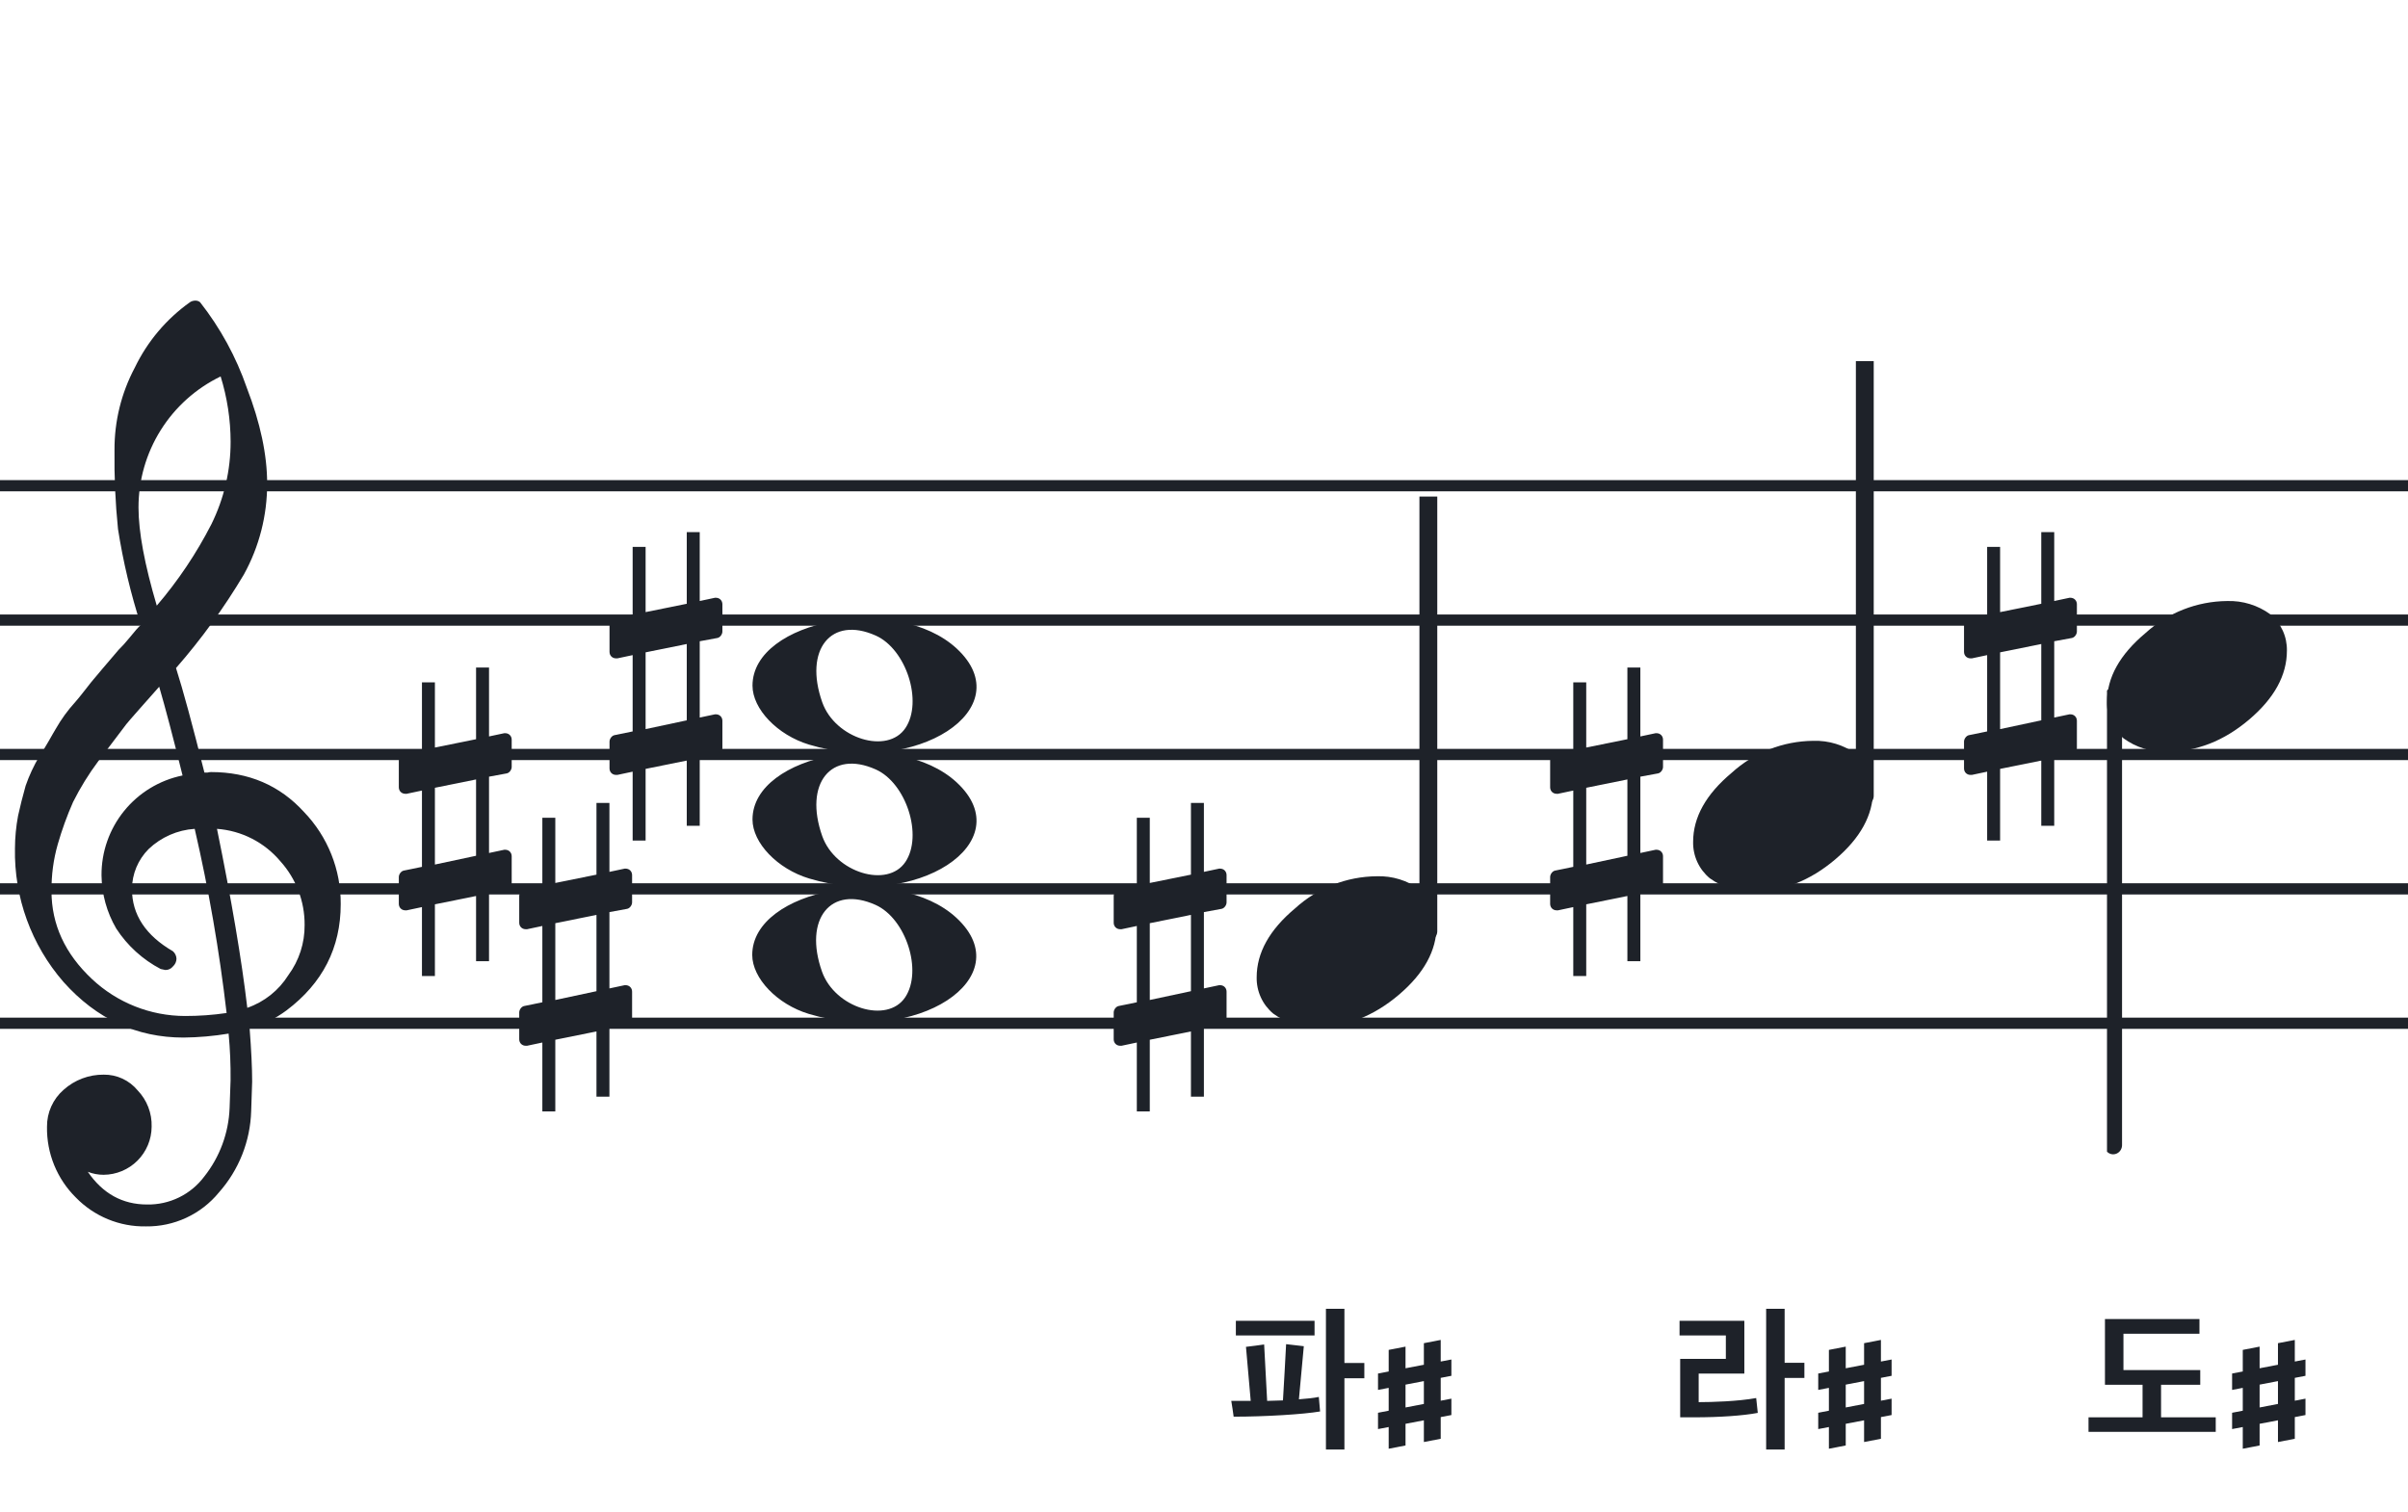 <svg width="320" height="201" viewBox="0 0 320 201" fill="none" xmlns="http://www.w3.org/2000/svg">
<path fill-rule="evenodd" clip-rule="evenodd" d="M192 63.813H128V65.302H192V63.813ZM192 81.674H128V83.162H192V81.674ZM128 99.534H192V101.023H128V99.534ZM192 117.395H128V118.883H192V117.395ZM128 135.255H192V136.744H128V135.255Z" fill="#1E2229"/>
<path fill-rule="evenodd" clip-rule="evenodd" d="M256 63.813H192V65.302H256V63.813ZM256 81.674H192V83.162H256V81.674ZM192 99.534H256V101.023H192V99.534ZM256 117.395H192V118.883H256V117.395ZM192 135.255H256V136.744H192V135.255Z" fill="#1E2229"/>
<path fill-rule="evenodd" clip-rule="evenodd" d="M320 63.813H256V65.302H320V63.813ZM320 81.674H256V83.162H320V81.674ZM256 99.534H320V101.023H256V99.534ZM320 117.395H256V118.883H320V117.395ZM256 135.255H320V136.744H256V135.255Z" fill="#1E2229"/>
<path fill-rule="evenodd" clip-rule="evenodd" d="M128 63.813H64V65.302H128V63.813ZM128 81.674H64V83.162H128V81.674ZM64 99.534H128V101.023H64V99.534ZM128 117.395H64V118.883H128V117.395ZM64 135.255H128V136.744H64V135.255Z" fill="#1E2229"/>
<path fill-rule="evenodd" clip-rule="evenodd" d="M64 63.813H0V65.302H64V63.813ZM64 81.674H0V83.162H64V81.674ZM0 99.534H64V101.023H0V99.534ZM64 117.395H0V118.883H64V117.395ZM0 135.255H64V136.744H0V135.255Z" fill="#1E2229"/>
<g clip-path="url(#clip0_1363_38779)">
<path d="M27.165 102.683H27.568C27.72 102.641 27.877 102.618 28.034 102.614C33.054 102.614 37.175 104.383 40.399 107.922C43.563 111.21 45.315 115.606 45.278 120.169C45.278 125.962 42.88 130.668 38.084 134.284C36.607 135.384 34.944 136.206 33.174 136.712C33.397 139.608 33.509 141.959 33.509 143.763C33.509 144.123 33.465 145.425 33.379 147.668C33.264 151.674 31.741 155.512 29.077 158.506C27.904 159.934 26.424 161.079 24.748 161.857C23.071 162.635 21.241 163.026 19.393 163C17.661 163.031 15.941 162.707 14.34 162.047C12.738 161.387 11.289 160.406 10.082 159.164C8.839 157.936 7.859 156.469 7.199 154.852C6.54 153.234 6.216 151.5 6.246 149.753C6.237 148.822 6.43 147.9 6.813 147.051C7.195 146.202 7.758 145.447 8.462 144.837C9.923 143.528 11.82 142.813 13.782 142.832C14.641 142.82 15.492 143.001 16.272 143.362C17.052 143.723 17.741 144.255 18.288 144.918C18.905 145.559 19.388 146.317 19.707 147.148C20.027 147.978 20.178 148.864 20.151 149.753C20.141 151.444 19.465 153.063 18.269 154.259C17.073 155.455 15.454 156.131 13.763 156.141C13.047 156.142 12.337 156.008 11.671 155.744C13.653 158.64 16.277 160.089 19.542 160.089C21.015 160.117 22.474 159.794 23.797 159.146C25.121 158.499 26.271 157.545 27.152 156.364C29.208 153.768 30.384 150.585 30.511 147.277C30.598 145.125 30.641 143.894 30.641 143.583C30.662 141.511 30.575 139.439 30.38 137.376C28.4 137.706 26.398 137.882 24.39 137.903C18.158 137.903 12.842 135.441 8.443 130.517C4.164 125.602 1.863 119.273 1.988 112.757C1.994 111.299 2.133 109.845 2.404 108.412C2.668 107.199 3.001 105.877 3.403 104.445C3.874 103.086 4.482 101.778 5.215 100.541C5.582 100.007 5.985 99.337 6.457 98.523C6.929 97.71 7.214 97.183 7.388 96.91C8.127 95.607 9.01 94.391 10.02 93.284C10.374 92.875 10.74 92.428 11.125 91.931C11.51 91.435 11.826 91.037 12.1 90.69C12.373 90.342 12.578 90.131 12.72 89.951C12.863 89.771 13.862 88.585 15.749 86.382C16.213 85.927 16.65 85.446 17.059 84.942C17.481 84.42 17.829 84.017 18.096 83.7C18.363 83.384 18.568 83.197 18.717 83.079C17.372 78.909 16.357 74.64 15.681 70.311C15.326 66.824 15.171 63.319 15.216 59.814C15.196 55.995 16.123 52.23 17.916 48.858C19.585 45.39 22.105 42.4 25.241 40.168C25.44 40.036 25.672 39.963 25.911 39.956C26.155 39.936 26.398 40.011 26.588 40.168C29.277 43.588 31.378 47.434 32.801 51.546C34.601 56.214 35.502 60.453 35.502 64.265C35.515 68.5 34.447 72.669 32.398 76.376C29.776 80.777 26.762 84.932 23.391 88.79C24.326 91.724 25.584 96.355 27.165 102.683ZM32.863 133.949C35.124 133.166 37.05 131.632 38.32 129.604C39.746 127.674 40.505 125.331 40.48 122.931C40.499 119.805 39.348 116.784 37.252 114.464C36.207 113.222 34.924 112.201 33.478 111.462C32.033 110.723 30.454 110.281 28.835 110.162C30.767 119.61 32.11 127.539 32.863 133.949ZM6.842 118.431C6.842 122.863 8.636 126.761 12.224 130.126C15.573 133.273 19.993 135.028 24.589 135.036C26.438 135.039 28.284 134.907 30.113 134.638C29.158 126.407 27.742 118.236 25.874 110.162C23.582 110.312 21.416 111.261 19.753 112.844C18.343 114.254 17.547 116.164 17.537 118.158C17.537 121.568 19.352 124.326 22.981 126.432C23.125 126.558 23.241 126.713 23.322 126.886C23.403 127.059 23.448 127.247 23.453 127.438C23.447 127.629 23.401 127.818 23.32 127.992C23.239 128.166 23.124 128.321 22.981 128.45C22.862 128.601 22.709 128.722 22.534 128.804C22.36 128.886 22.168 128.926 21.976 128.921C21.767 128.889 21.559 128.845 21.355 128.791C18.955 127.535 16.919 125.682 15.445 123.409C14.193 121.263 13.519 118.829 13.49 116.345C13.47 113.227 14.533 110.199 16.497 107.777C18.461 105.356 21.205 103.691 24.26 103.067C23.018 98.043 21.984 94.112 21.156 91.273C20.442 92.086 19.573 93.061 18.561 94.203C17.55 95.345 16.96 96.028 16.786 96.252C15.172 98.362 13.931 100.001 13.062 101.168C11.783 102.879 10.659 104.701 9.703 106.612C8.904 108.426 8.228 110.293 7.68 112.198C7.101 114.22 6.821 116.316 6.848 118.418L6.842 118.431ZM29.313 50.037C26.04 51.622 23.28 54.097 21.351 57.18C19.422 60.262 18.401 63.825 18.406 67.462C18.406 70.685 19.215 75.031 20.833 80.497C23.667 77.187 26.103 73.556 28.09 69.678C29.775 66.267 30.65 62.513 30.647 58.709C30.639 55.764 30.191 52.838 29.319 50.025L29.313 50.037Z" fill="#1E2229"/>
</g>
<path d="M107.515 116.756C103.314 115.484 100 112.028 100 108.919C100 100.119 119.211 96.637 127.145 103.998C135.724 111.959 121.723 121.059 107.515 116.756H107.515ZM120.329 114.546C122.666 111.036 120.432 104.083 116.383 102.268C110.438 99.603 106.794 104.145 109.27 111.133C110.983 115.967 117.951 118.117 120.329 114.546Z" fill="#1E2229"/>
<path d="M107.515 98.965C103.314 97.693 100 94.237 100 91.128C100 82.328 119.211 78.846 127.145 86.207C135.724 94.168 121.723 103.268 107.515 98.965H107.515ZM120.329 96.755C122.666 93.245 120.432 86.292 116.383 84.477C110.438 81.812 106.794 86.354 109.27 93.342C110.983 98.175 117.951 100.326 120.329 96.755Z" fill="#1E2229"/>
<path d="M107.48 134.756C103.28 133.484 99.965 130.027 99.965 126.919C99.965 118.119 119.176 114.637 127.11 121.998C135.689 129.959 121.688 139.058 107.48 134.756H107.48ZM120.294 132.545C122.631 129.036 120.396 122.083 116.348 120.268C110.403 117.603 106.759 122.145 109.235 129.133C110.948 133.966 117.916 136.116 120.294 132.545Z" fill="#1E2229"/>
<g clip-path="url(#clip1_1363_38779)">
<path fill-rule="evenodd" clip-rule="evenodd" d="M190.227 63.077C190.458 63.168 190.656 63.333 190.794 63.549C190.933 63.765 191.005 64.022 191 64.284V123.731C191.007 123.959 190.953 124.184 190.845 124.381C190.738 124.579 190.58 124.74 190.391 124.847C190.209 124.952 190.005 125.005 189.798 125.001C189.592 124.997 189.389 124.935 189.212 124.823C189.034 124.71 188.887 124.55 188.785 124.359C188.682 124.167 188.629 123.951 188.629 123.731V64.249C188.632 64.047 188.681 63.848 188.77 63.67C188.86 63.492 188.988 63.339 189.145 63.225C189.301 63.11 189.481 63.037 189.669 63.011C189.857 62.986 190.049 63.008 190.227 63.077Z" fill="#1E2229"/>
<path d="M182.963 116.463C185.021 116.397 187.043 117.019 188.707 118.231C189.412 118.82 189.976 119.559 190.357 120.395C190.738 121.23 190.926 122.141 190.908 123.059C190.908 126.33 189.231 129.386 185.878 132.229C182.524 135.072 178.88 136.491 174.945 136.487C172.887 136.554 170.865 135.931 169.201 134.718C168.496 134.13 167.931 133.391 167.551 132.555C167.17 131.72 166.981 130.809 167 129.891C167 126.629 168.705 123.572 172.116 120.72C175.084 118.015 178.946 116.499 182.963 116.463Z" fill="#1E2229"/>
</g>
<g clip-path="url(#clip2_1363_38779)">
<path fill-rule="evenodd" clip-rule="evenodd" d="M248.227 45.077C248.458 45.168 248.656 45.333 248.794 45.549C248.933 45.765 249.005 46.022 249 46.283V105.731C249.007 105.959 248.953 106.184 248.845 106.381C248.738 106.579 248.58 106.74 248.391 106.847C248.209 106.952 248.005 107.005 247.798 107.001C247.592 106.997 247.389 106.935 247.212 106.823C247.034 106.71 246.887 106.55 246.785 106.359C246.682 106.167 246.629 105.951 246.629 105.731V46.249C246.632 46.047 246.681 45.848 246.77 45.67C246.86 45.492 246.988 45.339 247.145 45.225C247.301 45.11 247.481 45.037 247.669 45.011C247.857 44.986 248.049 45.008 248.227 45.077Z" fill="#1E2229"/>
<path d="M240.963 98.463C243.021 98.397 245.043 99.019 246.707 100.231C247.412 100.82 247.976 101.559 248.357 102.395C248.738 103.23 248.926 104.141 248.908 105.059C248.908 108.33 247.231 111.386 243.878 114.229C240.524 117.072 236.88 118.491 232.945 118.487C230.887 118.554 228.865 117.931 227.201 116.718C226.496 116.13 225.931 115.391 225.551 114.555C225.17 113.72 224.981 112.809 225 111.891C225 108.629 226.705 105.572 230.116 102.72C233.084 100.015 236.946 98.499 240.963 98.463Z" fill="#1E2229"/>
</g>
<g clip-path="url(#clip3_1363_38779)">
<path fill-rule="evenodd" clip-rule="evenodd" d="M281.227 91.495C281.458 91.586 281.656 91.751 281.794 91.967C281.933 92.183 282.005 92.44 282 92.701V152.149C282.007 152.377 281.953 152.602 281.845 152.799C281.738 152.997 281.58 153.158 281.391 153.265C281.209 153.37 281.005 153.423 280.798 153.419C280.592 153.415 280.389 153.353 280.212 153.241C280.034 153.128 279.887 152.968 279.785 152.777C279.682 152.585 279.629 152.369 279.629 152.149V92.667C279.632 92.465 279.681 92.266 279.77 92.088C279.86 91.91 279.988 91.757 280.145 91.643C280.301 91.528 280.481 91.455 280.669 91.429C280.857 91.403 281.049 91.426 281.227 91.495Z" fill="#1E2229"/>
<path d="M295.963 79.882C298.021 79.816 300.043 80.438 301.707 81.65C302.412 82.239 302.976 82.978 303.357 83.814C303.738 84.649 303.926 85.56 303.908 86.478C303.908 89.749 302.231 92.805 298.878 95.648C295.524 98.491 291.88 99.91 287.945 99.906C285.887 99.973 283.865 99.35 282.201 98.137C281.496 97.549 280.931 96.81 280.551 95.974C280.17 95.138 279.981 94.228 280 93.31C280 90.048 281.705 86.991 285.116 84.139C288.084 81.434 291.946 79.918 295.963 79.882Z" fill="#1E2229"/>
</g>
<path d="M162.322 120.797C162.691 120.736 162.999 120.305 162.999 119.937V116.31C162.999 115.818 162.63 115.449 162.138 115.449H162.015L159.987 115.88V106.721H158.265V116.248L152.795 117.355V108.688H151.073V117.724L148.676 118.215C148.307 118.277 148 118.707 148 119.076V119.199V122.764V122.641C148 123.133 148.369 123.502 148.861 123.502H149.045L151.073 123.072V133.214L148.676 133.706C148.307 133.767 148 134.197 148 134.566V138.131C148 138.623 148.369 138.992 148.861 138.992H149.045L151.073 138.562V147.721H152.795V138.193L158.265 137.087V145.754H159.987V136.718L162.322 136.287C162.691 136.226 162.999 135.796 162.999 135.427V131.8C162.999 131.308 162.63 130.94 162.138 130.94H162.015L159.987 131.37V121.227L162.322 120.797ZM152.795 132.907V122.703L158.265 121.596V131.739L152.795 132.907Z" fill="#1E2229"/>
<path d="M83.322 120.797C83.691 120.736 83.999 120.305 83.999 119.937V116.31C83.999 115.818 83.63 115.449 83.138 115.449H83.015L80.987 115.88V106.721H79.265V116.248L73.795 117.355V108.688H72.073V117.724L69.676 118.215C69.307 118.277 69 118.707 69 119.076V119.199V122.764V122.641C69 123.133 69.369 123.502 69.861 123.502H70.045L72.073 123.072V133.214L69.676 133.706C69.307 133.767 69 134.197 69 134.566V138.131C69 138.623 69.369 138.992 69.861 138.992H70.045L72.073 138.562V147.721H73.795V138.193L79.265 137.087V145.754H80.987V136.718L83.322 136.287C83.691 136.226 83.999 135.796 83.999 135.427V131.8C83.999 131.308 83.63 130.94 83.138 130.94H83.015L80.987 131.37V121.227L83.322 120.797ZM73.795 132.907V122.703L79.265 121.596V131.739L73.795 132.907Z" fill="#1E2229"/>
<path d="M220.322 102.797C220.691 102.736 220.999 102.305 220.999 101.937V98.31C220.999 97.818 220.63 97.449 220.138 97.449H220.015L217.987 97.88V88.721H216.265V98.248L210.795 99.355V90.688H209.073V99.724L206.676 100.215C206.307 100.277 206 100.707 206 101.076V101.199V104.764V104.641C206 105.133 206.369 105.502 206.861 105.502H207.045L209.073 105.072V115.214L206.676 115.706C206.307 115.767 206 116.197 206 116.566V120.131C206 120.623 206.369 120.992 206.861 120.992H207.045L209.073 120.562V129.721H210.795V120.193L216.265 119.087V127.754H217.987V118.718L220.322 118.287C220.691 118.226 220.999 117.796 220.999 117.427V113.8C220.999 113.308 220.63 112.94 220.138 112.94H220.015L217.987 113.37V103.227L220.322 102.797ZM210.795 114.907V104.703L216.265 103.596V113.739L210.795 114.907Z" fill="#1E2229"/>
<path d="M67.322 102.797C67.691 102.736 67.999 102.305 67.999 101.937V98.31C67.999 97.818 67.63 97.449 67.138 97.449H67.015L64.987 97.88V88.721H63.265V98.248L57.795 99.355V90.688H56.074V99.724L53.676 100.215C53.307 100.277 53 100.707 53 101.076V101.199V104.764V104.641C53 105.133 53.369 105.502 53.861 105.502H54.045L56.074 105.072V115.214L53.676 115.706C53.307 115.767 53 116.197 53 116.566V120.131C53 120.623 53.369 120.992 53.861 120.992H54.045L56.074 120.562V129.721H57.795V120.193L63.265 119.087V127.754H64.987V118.718L67.322 118.287C67.691 118.226 67.999 117.796 67.999 117.427V113.8C67.999 113.308 67.63 112.94 67.138 112.94H67.015L64.987 113.37V103.227L67.322 102.797ZM57.795 114.907V104.703L63.265 103.596V113.739L57.795 114.907Z" fill="#1E2229"/>
<path d="M275.322 84.797C275.691 84.736 275.999 84.305 275.999 83.937V80.31C275.999 79.818 275.63 79.449 275.138 79.449H275.015L272.987 79.88V70.721H271.265V80.248L265.795 81.355V72.688H264.073V81.724L261.676 82.216C261.307 82.277 261 82.707 261 83.076V83.199V86.764V86.641C261 87.133 261.369 87.502 261.861 87.502H262.045L264.073 87.072V97.214L261.676 97.706C261.307 97.767 261 98.198 261 98.566V102.131C261 102.623 261.369 102.992 261.861 102.992H262.045L264.073 102.562V111.721H265.795V102.193L271.265 101.087V109.754H272.987V100.718L275.322 100.287C275.691 100.226 275.999 99.796 275.999 99.427V95.8C275.999 95.308 275.63 94.94 275.138 94.94H275.015L272.987 95.37V85.228L275.322 84.797ZM265.795 96.907V86.703L271.265 85.596V95.739L265.795 96.907Z" fill="#1E2229"/>
<path d="M95.322 84.797C95.691 84.736 95.999 84.305 95.999 83.937V80.31C95.999 79.818 95.63 79.449 95.138 79.449H95.015L92.987 79.88V70.721H91.265V80.248L85.795 81.355V72.688H84.073V81.724L81.676 82.216C81.307 82.277 81 82.707 81 83.076V83.199V86.764V86.641C81 87.133 81.369 87.502 81.861 87.502H82.045L84.073 87.072V97.214L81.676 97.706C81.307 97.767 81 98.198 81 98.566V102.131C81 102.623 81.369 102.992 81.861 102.992H82.045L84.073 102.562V111.721H85.795V102.193L91.265 101.087V109.754H92.987V100.718L95.322 100.287C95.691 100.226 95.999 99.796 95.999 99.427V95.8C95.999 95.308 95.63 94.94 95.138 94.94H95.015L92.987 95.37V85.228L95.322 84.797ZM85.795 96.907V86.703L91.265 85.596V95.739L85.795 96.907Z" fill="#1E2229"/>
<path d="M292.392 184.049H287.184V188.375H294.45V190.307H277.545V188.375H284.727V184.049H279.729V175.313H292.287V177.266H282.186V182.096H292.392V184.049Z" fill="#1E2229"/>
<path d="M296.625 184.734V182.555L306.375 180.691V182.859L296.625 184.734ZM296.625 189.938V187.77L306.375 185.895V188.074L296.625 189.938ZM298.043 192.551V179.414L300.281 178.98V192.117L298.043 192.551ZM302.719 191.66V178.523L304.957 178.09V191.227L302.719 191.66Z" fill="#1E2229"/>
<path d="M233.591 187.787C231.617 188.165 228.425 188.375 225.254 188.375H223.28V180.605H229.349V177.497H223.196V175.544H231.806V182.558H225.737V186.359C227.522 186.359 230.966 186.254 233.381 185.813L233.591 187.787ZM237.161 173.948V181.13H239.786V183.146H237.161V192.659H234.704V173.948H237.161Z" fill="#1E2229"/>
<path d="M241.625 184.734V182.555L251.375 180.691V182.859L241.625 184.734ZM241.625 189.938V187.77L251.375 185.895V188.074L241.625 189.938ZM243.043 192.551V179.414L245.281 178.98V192.117L243.043 192.551ZM247.719 191.66V178.523L249.957 178.09V191.227L247.719 191.66Z" fill="#1E2229"/>
<path d="M175.427 187.598C173.222 187.976 168.119 188.291 163.94 188.291C163.856 187.577 163.73 186.884 163.625 186.191H166.208L165.578 179.009C166.397 178.925 167.195 178.799 167.993 178.694C168.14 181.214 168.245 183.692 168.392 186.191L170.492 186.128C170.639 183.65 170.786 181.151 170.912 178.652L173.264 178.925L172.613 185.981C173.684 185.897 174.566 185.813 175.259 185.666C175.322 186.296 175.385 186.968 175.427 187.598ZM178.661 173.948V181.151H181.307V183.188H178.661V192.659H176.204V173.948H178.661ZM174.692 177.497H164.234V175.544H174.692V177.497Z" fill="#1E2229"/>
<path d="M183.125 184.734V182.555L192.875 180.691V182.859L183.125 184.734ZM183.125 189.938V187.77L192.875 185.895V188.074L183.125 189.938ZM184.543 192.551V179.414L186.781 178.98V192.117L184.543 192.551ZM189.219 191.66V178.523L191.457 178.09V191.227L189.219 191.66Z" fill="#1E2229"/>
<defs>
<clipPath id="clip0_1363_38779">
<rect width="43.247" height="123" fill="white" transform="translate(2 40)"/>
</clipPath>
<clipPath id="clip1_1363_38779">
<rect width="24" height="70.461" fill="white" transform="translate(167 66)"/>
</clipPath>
<clipPath id="clip2_1363_38779">
<rect width="24" height="70.461" fill="white" transform="translate(225 48)"/>
</clipPath>
<clipPath id="clip3_1363_38779">
<rect width="24" height="125.46" fill="white" transform="translate(280 29.419)"/>
</clipPath>
</defs>
</svg>
